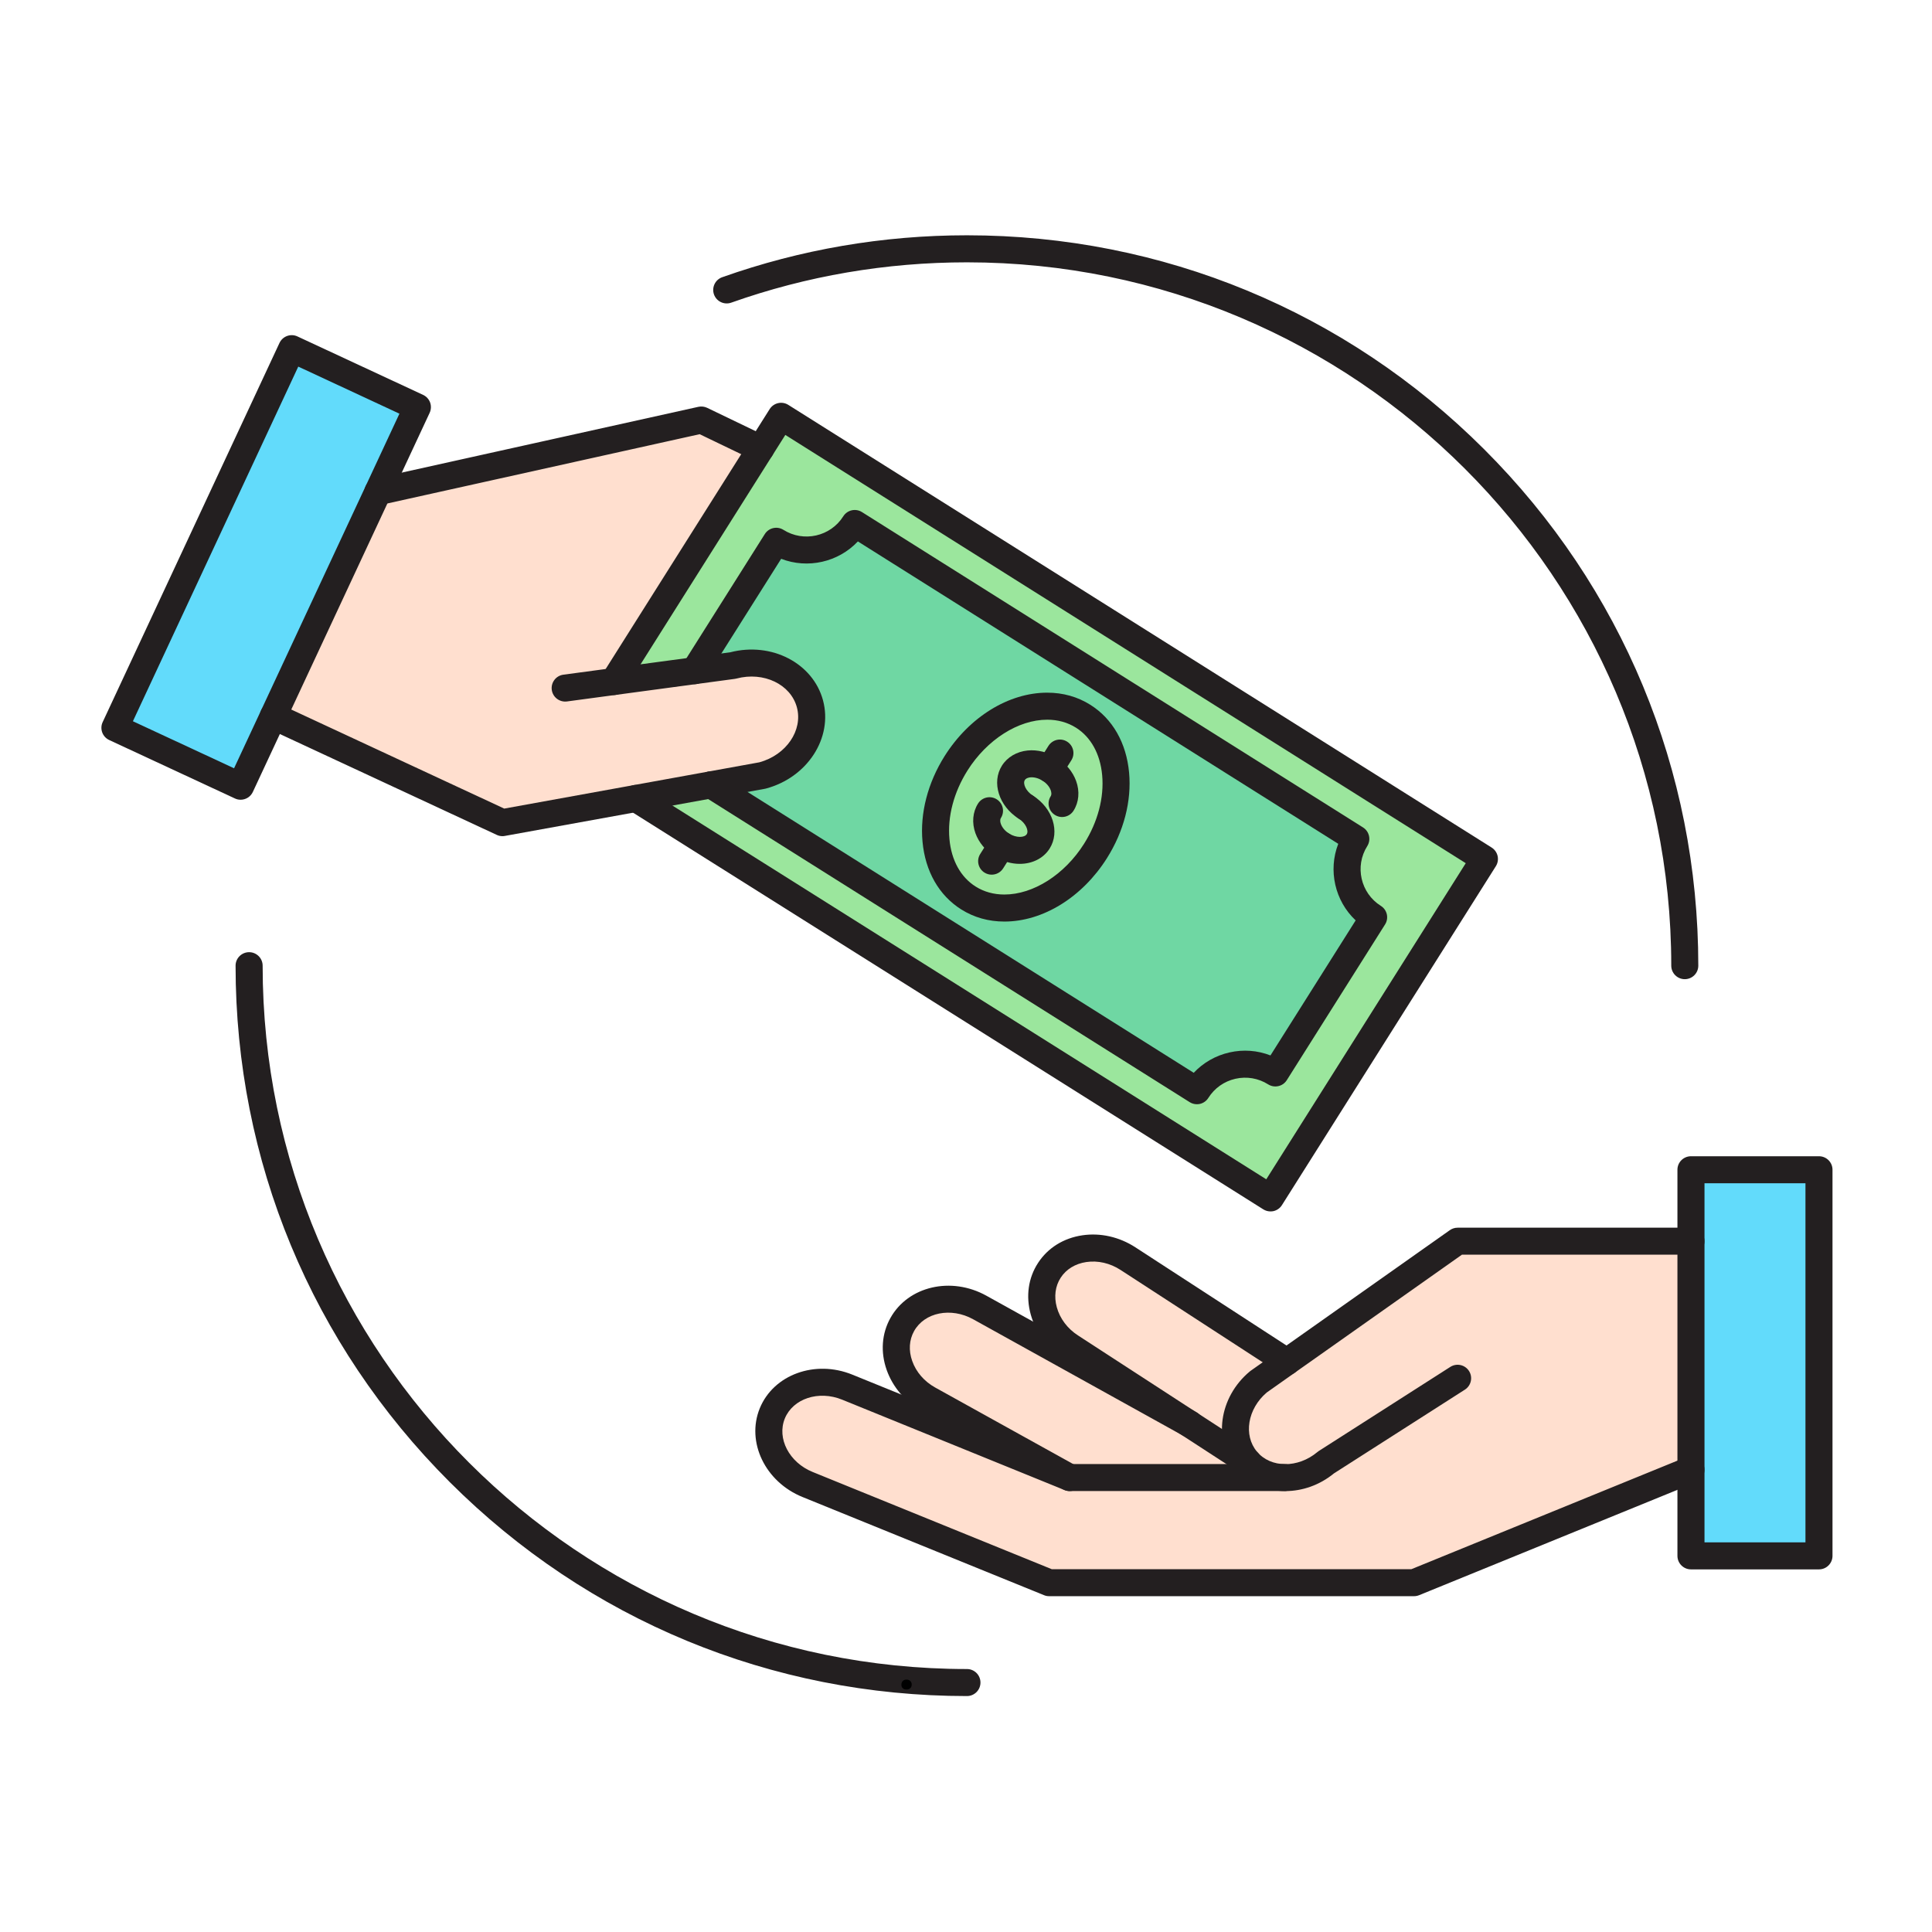 <svg xmlns="http://www.w3.org/2000/svg" xmlns:xlink="http://www.w3.org/1999/xlink" width="300" zoomAndPan="magnify" viewBox="0 0 224.88 225" height="300" preserveAspectRatio="xMidYMid meet"><defs><clipPath id="aaf6d388dd"><path d="M 195 134 L 213.352 134 L 213.352 183 L 195 183 Z M 195 134 "></path></clipPath><clipPath id="e72c366554"><path d="M 11.711 39 L 51 39 L 51 94 L 11.711 94 Z M 11.711 39 "></path></clipPath><clipPath id="54e35317c3"><path d="M 27 110 L 115 110 L 115 197.543 L 27 197.543 Z M 27 110 "></path></clipPath><clipPath id="7a8ade2076"><path d="M 83 27.383 L 198 27.383 L 198 115 L 83 115 Z M 83 27.383 "></path></clipPath></defs><g id="3ba2cf6d02"><path style=" stroke:none;fill-rule:nonzero;fill:#ffdfcf;fill-opacity:1;" d="M 149.531 172.074 L 149.531 172.082 L 124.516 172.082 L 108.094 162.969 C 104.762 161.121 103.375 157.199 105.016 154.258 C 106.648 151.316 110.715 150.422 114.043 152.27 L 138.305 165.734 L 145.297 170.27 C 146.387 171.445 147.918 172.051 149.531 172.074 Z M 149.531 172.074 "></path><path style=" stroke:none;fill-rule:nonzero;fill:#ffdfcf;fill-opacity:1;" d="M 138.305 165.734 L 124.621 156.84 C 121.422 154.762 120.316 150.754 122.156 147.938 C 123.988 145.113 128.109 144.504 131.301 146.578 L 149.805 158.598 L 146.492 160.934 C 143.57 163.379 142.953 167.488 145.113 170.066 C 145.172 170.137 145.23 170.203 145.297 170.27 Z M 138.305 165.734 "></path><path style=" stroke:none;fill-rule:nonzero;fill:#ffdfcf;fill-opacity:1;" d="M 82.727 91.406 L 73.984 92.988 L 58.453 95.805 L 31.773 83.395 L 43.957 57.266 L 81.613 48.914 L 88.535 52.242 L 71.41 79.371 L 80.828 78.105 L 85.305 77.504 C 89.293 76.441 93.324 78.453 94.27 81.977 C 95.211 85.496 92.719 89.25 88.73 90.316 Z M 82.727 91.406 "></path><path style=" stroke:none;fill-rule:nonzero;fill:#ffdfcf;fill-opacity:1;" d="M 149.531 172.074 C 147.918 172.051 146.387 171.445 145.297 170.27 C 145.23 170.203 145.172 170.137 145.113 170.066 C 142.953 167.488 143.57 163.379 146.492 160.934 L 149.805 158.598 L 169.691 144.551 L 196.871 144.551 L 196.871 171.164 L 164.617 184.316 L 122.117 184.316 L 93.988 172.883 C 90.461 171.449 88.609 167.727 89.883 164.609 C 91.152 161.488 95.078 160.113 98.609 161.551 L 124.516 172.082 L 149.531 172.082 Z M 149.531 172.074 "></path><path style=" stroke:none;fill-rule:nonzero;fill:#62dbfb;fill-opacity:1;" d="M 48.551 47.414 L 43.957 57.266 L 31.773 83.395 L 27.961 91.562 L 13.324 84.754 L 33.914 40.609 Z M 48.551 47.414 "></path><path style=" stroke:none;fill-rule:nonzero;fill:#62dbfb;fill-opacity:1;" d="M 196.871 136.23 L 211.777 136.23 L 211.777 181.195 L 196.871 181.195 Z M 196.871 136.23 "></path><path style=" stroke:none;fill-rule:nonzero;fill:#6fd7a3;fill-opacity:1;" d="M 159.91 106.824 L 148.469 124.953 C 145.371 123.004 141.277 123.934 139.324 127.027 L 82.727 91.406 L 88.73 90.316 C 92.719 89.25 95.211 85.496 94.27 81.977 C 93.324 78.453 89.293 76.441 85.305 77.504 L 80.828 78.105 L 90.34 63.039 C 93.438 64.984 97.527 64.059 99.48 60.965 L 157.836 97.695 C 155.883 100.789 156.812 104.879 159.91 106.824 Z M 127.52 99.105 C 131.211 93.262 130.566 86.234 126.086 83.414 C 121.598 80.59 114.977 83.043 111.285 88.887 C 107.598 94.73 108.242 101.758 112.723 104.578 C 117.207 107.402 123.832 104.953 127.52 99.105 Z M 127.52 99.105 "></path><path style=" stroke:none;fill-rule:nonzero;fill:#9be69d;fill-opacity:1;" d="M 126.086 83.414 C 130.566 86.234 131.211 93.262 127.52 99.105 C 123.832 104.953 117.207 107.402 112.723 104.578 C 108.242 101.758 107.598 94.73 111.285 88.887 C 114.977 83.043 121.598 80.59 126.086 83.414 Z M 126.086 83.414 "></path><path style=" stroke:none;fill-rule:nonzero;fill:#9be69d;fill-opacity:1;" d="M 172.816 100.035 L 147.902 139.512 L 73.984 92.988 L 82.727 91.406 L 139.324 127.027 C 141.277 123.934 145.371 123.004 148.469 124.953 L 159.91 106.824 C 156.812 104.879 155.883 100.789 157.836 97.695 L 99.48 60.965 C 97.527 64.059 93.438 64.984 90.34 63.039 L 80.828 78.105 L 71.41 79.371 L 88.535 52.242 L 90.906 48.484 Z M 172.816 100.035 "></path><path style=" stroke:none;fill-rule:nonzero;fill:#231f20;fill-opacity:1;" d="M 124.516 173.652 C 124.254 173.652 123.992 173.586 123.75 173.453 L 107.328 164.344 C 105.379 163.262 103.918 161.559 103.203 159.547 C 102.469 157.469 102.621 155.316 103.637 153.496 C 105.699 149.789 110.711 148.621 114.809 150.895 L 139.262 164.457 C 140.02 164.879 140.297 165.84 139.871 166.598 C 139.449 167.355 138.492 167.629 137.73 167.207 L 113.281 153.645 C 110.699 152.211 107.609 152.832 106.391 155.023 C 105.82 156.047 105.742 157.281 106.176 158.5 C 106.629 159.785 107.582 160.887 108.859 161.594 L 125.281 170.703 C 126.043 171.125 126.316 172.082 125.895 172.84 C 125.605 173.359 125.066 173.652 124.516 173.652 Z M 124.516 173.652 "></path><path style=" stroke:none;fill-rule:nonzero;fill:#231f20;fill-opacity:1;" d="M 145.293 171.844 C 145 171.844 144.703 171.762 144.438 171.59 L 123.758 158.156 C 121.891 156.941 120.551 155.141 119.98 153.086 C 119.391 150.957 119.691 148.824 120.832 147.078 C 121.969 145.328 123.801 144.188 125.988 143.863 C 128.102 143.551 130.293 144.047 132.16 145.258 L 150.66 157.277 C 151.391 157.75 151.598 158.727 151.121 159.453 C 150.648 160.184 149.672 160.387 148.941 159.914 L 130.441 147.898 C 129.219 147.102 127.801 146.777 126.449 146.977 C 125.168 147.168 124.113 147.812 123.473 148.793 C 122.832 149.773 122.672 151 123.016 152.246 C 123.379 153.562 124.254 154.727 125.477 155.52 L 146.152 168.953 C 146.883 169.426 147.09 170.398 146.613 171.129 C 146.312 171.59 145.809 171.844 145.293 171.844 Z M 145.293 171.844 "></path><path style=" stroke:none;fill-rule:nonzero;fill:#231f20;fill-opacity:1;" d="M 164.617 185.891 L 122.117 185.891 C 121.914 185.891 121.711 185.852 121.523 185.773 L 93.395 174.34 C 89.051 172.574 86.824 167.941 88.422 164.012 C 90.027 160.086 94.863 158.324 99.203 160.09 L 124.824 170.504 L 149.531 170.504 C 150.402 170.504 151.105 171.207 151.105 172.078 C 151.105 172.945 150.402 173.648 149.531 173.648 L 124.516 173.648 C 124.312 173.648 124.109 173.609 123.922 173.535 L 98.016 163.004 C 95.281 161.891 92.289 162.879 91.34 165.199 C 90.395 167.52 91.848 170.316 94.582 171.426 L 122.426 182.746 L 164.309 182.746 L 196.273 169.707 C 197.082 169.379 198 169.766 198.328 170.57 C 198.656 171.375 198.27 172.293 197.465 172.621 L 165.215 185.773 C 165.023 185.852 164.82 185.891 164.617 185.891 Z M 164.617 185.891 "></path><path style=" stroke:none;fill-rule:nonzero;fill:#231f20;fill-opacity:1;" d="M 149.637 173.652 C 147.445 173.652 145.34 172.785 143.906 171.078 C 141.184 167.824 141.887 162.73 145.48 159.727 C 145.516 159.699 145.551 159.672 145.582 159.648 L 168.785 143.266 C 169.051 143.078 169.367 142.977 169.691 142.977 L 196.871 142.977 C 197.738 142.977 198.445 143.68 198.445 144.551 C 198.445 145.418 197.738 146.121 196.871 146.121 L 170.195 146.121 L 147.457 162.176 C 145.234 164.074 144.723 167.148 146.324 169.059 C 147.934 170.98 151.086 171.004 153.352 169.113 C 153.402 169.07 153.457 169.031 153.512 168.992 L 168.844 159.188 C 169.578 158.719 170.551 158.934 171.02 159.664 C 171.488 160.395 171.273 161.367 170.543 161.836 L 155.293 171.59 C 153.602 172.973 151.586 173.652 149.637 173.652 Z M 149.637 173.652 "></path><g clip-rule="nonzero" clip-path="url(#aaf6d388dd)"><path style=" stroke:none;fill-rule:nonzero;fill:#231f20;fill-opacity:1;" d="M 211.777 182.77 L 196.871 182.77 C 196 182.77 195.293 182.062 195.293 181.195 L 195.293 136.227 C 195.293 135.359 196 134.656 196.871 134.656 L 211.777 134.656 C 212.648 134.656 213.352 135.359 213.352 136.227 L 213.352 181.195 C 213.352 182.062 212.648 182.77 211.777 182.77 Z M 198.445 179.621 L 210.203 179.621 L 210.203 137.801 L 198.445 137.801 Z M 198.445 179.621 "></path></g><path style=" stroke:none;fill-rule:nonzero;fill:#231f20;fill-opacity:1;" d="M 43.957 58.84 C 43.234 58.84 42.582 58.34 42.418 57.605 C 42.23 56.758 42.766 55.918 43.617 55.73 L 81.27 47.379 C 81.617 47.305 81.977 47.344 82.297 47.496 L 89.219 50.828 C 90 51.203 90.332 52.145 89.953 52.926 C 89.574 53.711 88.633 54.039 87.852 53.66 L 81.422 50.566 L 44.297 58.801 C 44.184 58.824 44.066 58.84 43.957 58.84 Z M 43.957 58.84 "></path><path style=" stroke:none;fill-rule:nonzero;fill:#231f20;fill-opacity:1;" d="M 58.453 97.379 C 58.223 97.379 57.996 97.328 57.789 97.23 L 31.105 84.82 C 30.316 84.453 29.977 83.52 30.344 82.73 C 30.711 81.945 31.648 81.602 32.434 81.969 L 58.664 94.168 L 88.383 88.777 C 91.508 87.918 93.461 85.059 92.746 82.379 C 92.023 79.688 88.871 78.184 85.711 79.023 C 85.645 79.043 85.582 79.055 85.516 79.062 L 65.973 81.691 C 65.109 81.805 64.316 81.203 64.199 80.34 C 64.086 79.48 64.688 78.688 65.551 78.574 L 85 75.961 C 89.801 74.73 94.625 77.23 95.789 81.566 C 96.957 85.938 93.973 90.543 89.137 91.836 C 89.098 91.844 89.055 91.855 89.012 91.863 L 58.734 97.352 C 58.641 97.371 58.547 97.379 58.453 97.379 Z M 58.453 97.379 "></path><g clip-rule="nonzero" clip-path="url(#e72c366554)"><path style=" stroke:none;fill-rule:nonzero;fill:#231f20;fill-opacity:1;" d="M 27.961 93.137 C 27.738 93.137 27.512 93.09 27.297 92.988 L 12.66 86.184 C 12.281 86.008 11.988 85.688 11.844 85.297 C 11.703 84.902 11.719 84.473 11.898 84.094 L 32.488 39.941 C 32.855 39.156 33.793 38.812 34.578 39.18 L 49.215 45.988 C 49.594 46.164 49.887 46.484 50.031 46.875 C 50.172 47.266 50.152 47.699 49.977 48.078 L 29.387 92.227 C 29.121 92.801 28.555 93.137 27.961 93.137 Z M 15.418 83.996 L 27.199 89.473 L 46.457 48.176 L 34.676 42.695 Z M 15.418 83.996 "></path></g><path style=" stroke:none;fill-rule:nonzero;fill:#231f20;fill-opacity:1;" d="M 116.91 107.324 C 115.066 107.324 113.375 106.848 111.883 105.91 C 109.293 104.277 107.691 101.473 107.375 98.012 C 107.07 94.703 107.988 91.168 109.953 88.047 C 112.828 83.496 117.402 80.668 121.898 80.668 C 123.742 80.668 125.434 81.145 126.922 82.082 C 129.516 83.715 131.117 86.52 131.434 89.98 C 131.738 93.289 130.82 96.828 128.852 99.945 C 125.98 104.496 121.406 107.324 116.91 107.324 Z M 121.898 83.816 C 118.527 83.816 114.887 86.133 112.617 89.727 C 111.02 92.262 110.27 95.102 110.512 97.723 C 110.734 100.188 111.82 102.152 113.566 103.25 C 114.543 103.863 115.672 104.176 116.91 104.176 C 120.281 104.176 123.922 101.859 126.188 98.266 C 127.789 95.73 128.539 92.891 128.297 90.27 C 128.07 87.805 126.988 85.84 125.242 84.742 C 124.262 84.129 123.137 83.816 121.898 83.816 Z M 121.898 83.816 "></path><path style=" stroke:none;fill-rule:nonzero;fill:#231f20;fill-opacity:1;" d="M 147.902 141.082 C 147.605 141.082 147.316 141 147.062 140.84 L 73.148 94.32 C 72.414 93.855 72.191 92.887 72.656 92.148 C 73.121 91.414 74.094 91.195 74.828 91.66 L 147.41 137.34 L 170.641 100.527 L 91.398 50.652 L 72.746 80.211 C 72.281 80.945 71.309 81.168 70.574 80.703 C 69.836 80.238 69.617 79.27 70.082 78.535 L 89.574 47.645 C 90.039 46.91 91.012 46.688 91.746 47.152 L 173.652 98.703 C 174.008 98.926 174.258 99.281 174.352 99.688 C 174.441 100.094 174.371 100.52 174.148 100.875 L 149.234 140.348 C 149.012 140.703 148.656 140.953 148.25 141.047 C 148.133 141.07 148.016 141.082 147.902 141.082 Z M 147.902 141.082 "></path><path style=" stroke:none;fill-rule:nonzero;fill:#231f20;fill-opacity:1;" d="M 139.328 128.598 C 139.031 128.598 138.742 128.516 138.488 128.355 L 81.887 92.73 C 81.148 92.27 80.93 91.297 81.395 90.562 C 81.855 89.828 82.828 89.605 83.566 90.07 L 138.961 124.938 C 140.07 123.758 141.504 122.934 143.121 122.566 C 144.738 122.199 146.387 122.328 147.898 122.914 L 157.82 107.188 C 155.398 104.914 154.594 101.363 155.793 98.27 L 99.848 63.055 C 97.566 65.473 94.012 66.277 90.914 65.078 L 82.16 78.945 C 81.699 79.68 80.727 79.902 79.988 79.438 C 79.254 78.973 79.031 78.004 79.496 77.27 L 89.008 62.199 C 89.469 61.465 90.441 61.242 91.18 61.707 C 93.535 63.191 96.664 62.48 98.148 60.129 C 98.613 59.391 99.586 59.172 100.324 59.637 L 158.676 96.363 C 159.414 96.828 159.633 97.797 159.172 98.535 C 157.684 100.887 158.395 104.012 160.75 105.496 C 161.105 105.715 161.355 106.07 161.449 106.477 C 161.539 106.883 161.469 107.312 161.242 107.664 L 149.801 125.793 C 149.578 126.148 149.227 126.398 148.816 126.488 C 148.41 126.582 147.984 126.508 147.629 126.285 C 146.488 125.566 145.133 125.336 143.816 125.633 C 142.5 125.934 141.379 126.723 140.66 127.867 C 140.438 128.219 140.082 128.469 139.676 128.562 C 139.559 128.586 139.441 128.598 139.328 128.598 Z M 139.328 128.598 "></path><path style=" stroke:none;fill-rule:nonzero;fill:#231f20;fill-opacity:1;" d="M 119.402 95.57 C 119.113 95.57 118.824 95.492 118.562 95.328 C 116.266 93.879 115.395 91.117 116.625 89.168 C 117.254 88.172 118.344 87.531 119.617 87.402 C 120.762 87.289 121.977 87.59 123.027 88.254 C 124.078 88.918 124.875 89.875 125.266 90.957 C 125.703 92.16 125.594 93.422 124.965 94.414 C 124.5 95.148 123.527 95.371 122.793 94.906 C 122.055 94.441 121.836 93.473 122.301 92.734 C 122.445 92.508 122.363 92.195 122.305 92.027 C 122.152 91.605 121.805 91.203 121.348 90.914 C 120.891 90.629 120.375 90.488 119.93 90.531 C 119.754 90.551 119.438 90.613 119.293 90.844 C 119.035 91.25 119.395 92.133 120.242 92.664 C 120.98 93.129 121.199 94.098 120.734 94.836 C 120.438 95.309 119.926 95.57 119.402 95.57 Z M 119.402 95.57 "></path><path style=" stroke:none;fill-rule:nonzero;fill:#231f20;fill-opacity:1;" d="M 118.695 100.605 C 117.727 100.605 116.707 100.324 115.777 99.738 C 114.727 99.078 113.93 98.117 113.539 97.035 C 113.105 95.832 113.215 94.57 113.844 93.578 C 114.309 92.844 115.281 92.625 116.016 93.086 C 116.75 93.551 116.973 94.523 116.508 95.258 C 116.363 95.484 116.441 95.801 116.504 95.965 C 116.656 96.387 117.004 96.793 117.457 97.078 C 118.305 97.609 119.262 97.555 119.516 97.148 C 119.77 96.746 119.41 95.859 118.562 95.328 C 117.828 94.863 117.605 93.895 118.07 93.156 C 118.535 92.422 119.508 92.203 120.242 92.664 C 122.543 94.113 123.41 96.875 122.18 98.824 C 121.445 99.988 120.129 100.605 118.695 100.605 Z M 118.695 100.605 "></path><path style=" stroke:none;fill-rule:nonzero;fill:#231f20;fill-opacity:1;" d="M 122.188 91.156 C 121.898 91.156 121.609 91.078 121.348 90.914 C 120.613 90.453 120.391 89.48 120.855 88.746 L 122.043 86.863 C 122.508 86.129 123.48 85.906 124.215 86.371 C 124.953 86.832 125.172 87.805 124.711 88.539 L 123.52 90.422 C 123.223 90.898 122.711 91.156 122.188 91.156 Z M 122.188 91.156 "></path><path style=" stroke:none;fill-rule:nonzero;fill:#231f20;fill-opacity:1;" d="M 115.43 101.863 C 115.141 101.863 114.852 101.785 114.59 101.621 C 113.855 101.16 113.633 100.188 114.098 99.453 L 115.285 97.57 C 115.75 96.836 116.723 96.613 117.457 97.078 C 118.195 97.539 118.414 98.512 117.953 99.246 L 116.766 101.129 C 116.465 101.605 115.953 101.863 115.43 101.863 Z M 115.43 101.863 "></path><g clip-rule="nonzero" clip-path="url(#54e35317c3)"><path style=" stroke:none;fill-rule:nonzero;fill:#231f20;fill-opacity:1;" d="M 112.551 197.523 C 89.801 197.523 68.41 188.676 52.324 172.609 C 36.238 156.543 27.375 135.184 27.375 112.461 C 27.375 111.594 28.082 110.891 28.953 110.891 C 29.82 110.891 30.527 111.594 30.527 112.461 C 30.527 157.629 67.324 194.375 112.551 194.375 C 113.422 194.375 114.125 195.082 114.125 195.949 C 114.125 196.816 113.422 197.523 112.551 197.523 Z M 112.551 197.523 "></path></g><g clip-rule="nonzero" clip-path="url(#7a8ade2076)"><path style=" stroke:none;fill-rule:nonzero;fill:#231f20;fill-opacity:1;" d="M 196.148 114.035 C 195.281 114.035 194.574 113.332 194.574 112.461 C 194.574 67.297 157.777 30.551 112.551 30.551 C 103.133 30.551 93.895 32.129 85.102 35.246 C 84.281 35.539 83.383 35.109 83.09 34.293 C 82.801 33.473 83.23 32.574 84.047 32.285 C 93.18 29.047 102.77 27.402 112.551 27.402 C 135.301 27.402 156.691 36.25 172.777 52.316 C 188.863 68.383 197.723 89.742 197.723 112.461 C 197.723 113.332 197.02 114.035 196.148 114.035 Z M 196.148 114.035 "></path></g><g style="fill:#000000;fill-opacity:1;"><g transform="translate(104.196, 196.715)"><path style="stroke:none" d="M 1.312 0.047 C 1.125 0.047 0.977 -0.004 0.875 -0.109 C 0.77 -0.211 0.719 -0.348 0.719 -0.516 C 0.719 -0.691 0.77 -0.832 0.875 -0.938 C 0.977 -1.051 1.125 -1.109 1.312 -1.109 C 1.5 -1.109 1.645 -1.055 1.75 -0.953 C 1.863 -0.848 1.922 -0.707 1.922 -0.531 C 1.922 -0.352 1.863 -0.211 1.75 -0.109 C 1.645 -0.004 1.5 0.047 1.312 0.047 Z M 1.312 0.047 "></path></g></g></g></svg>